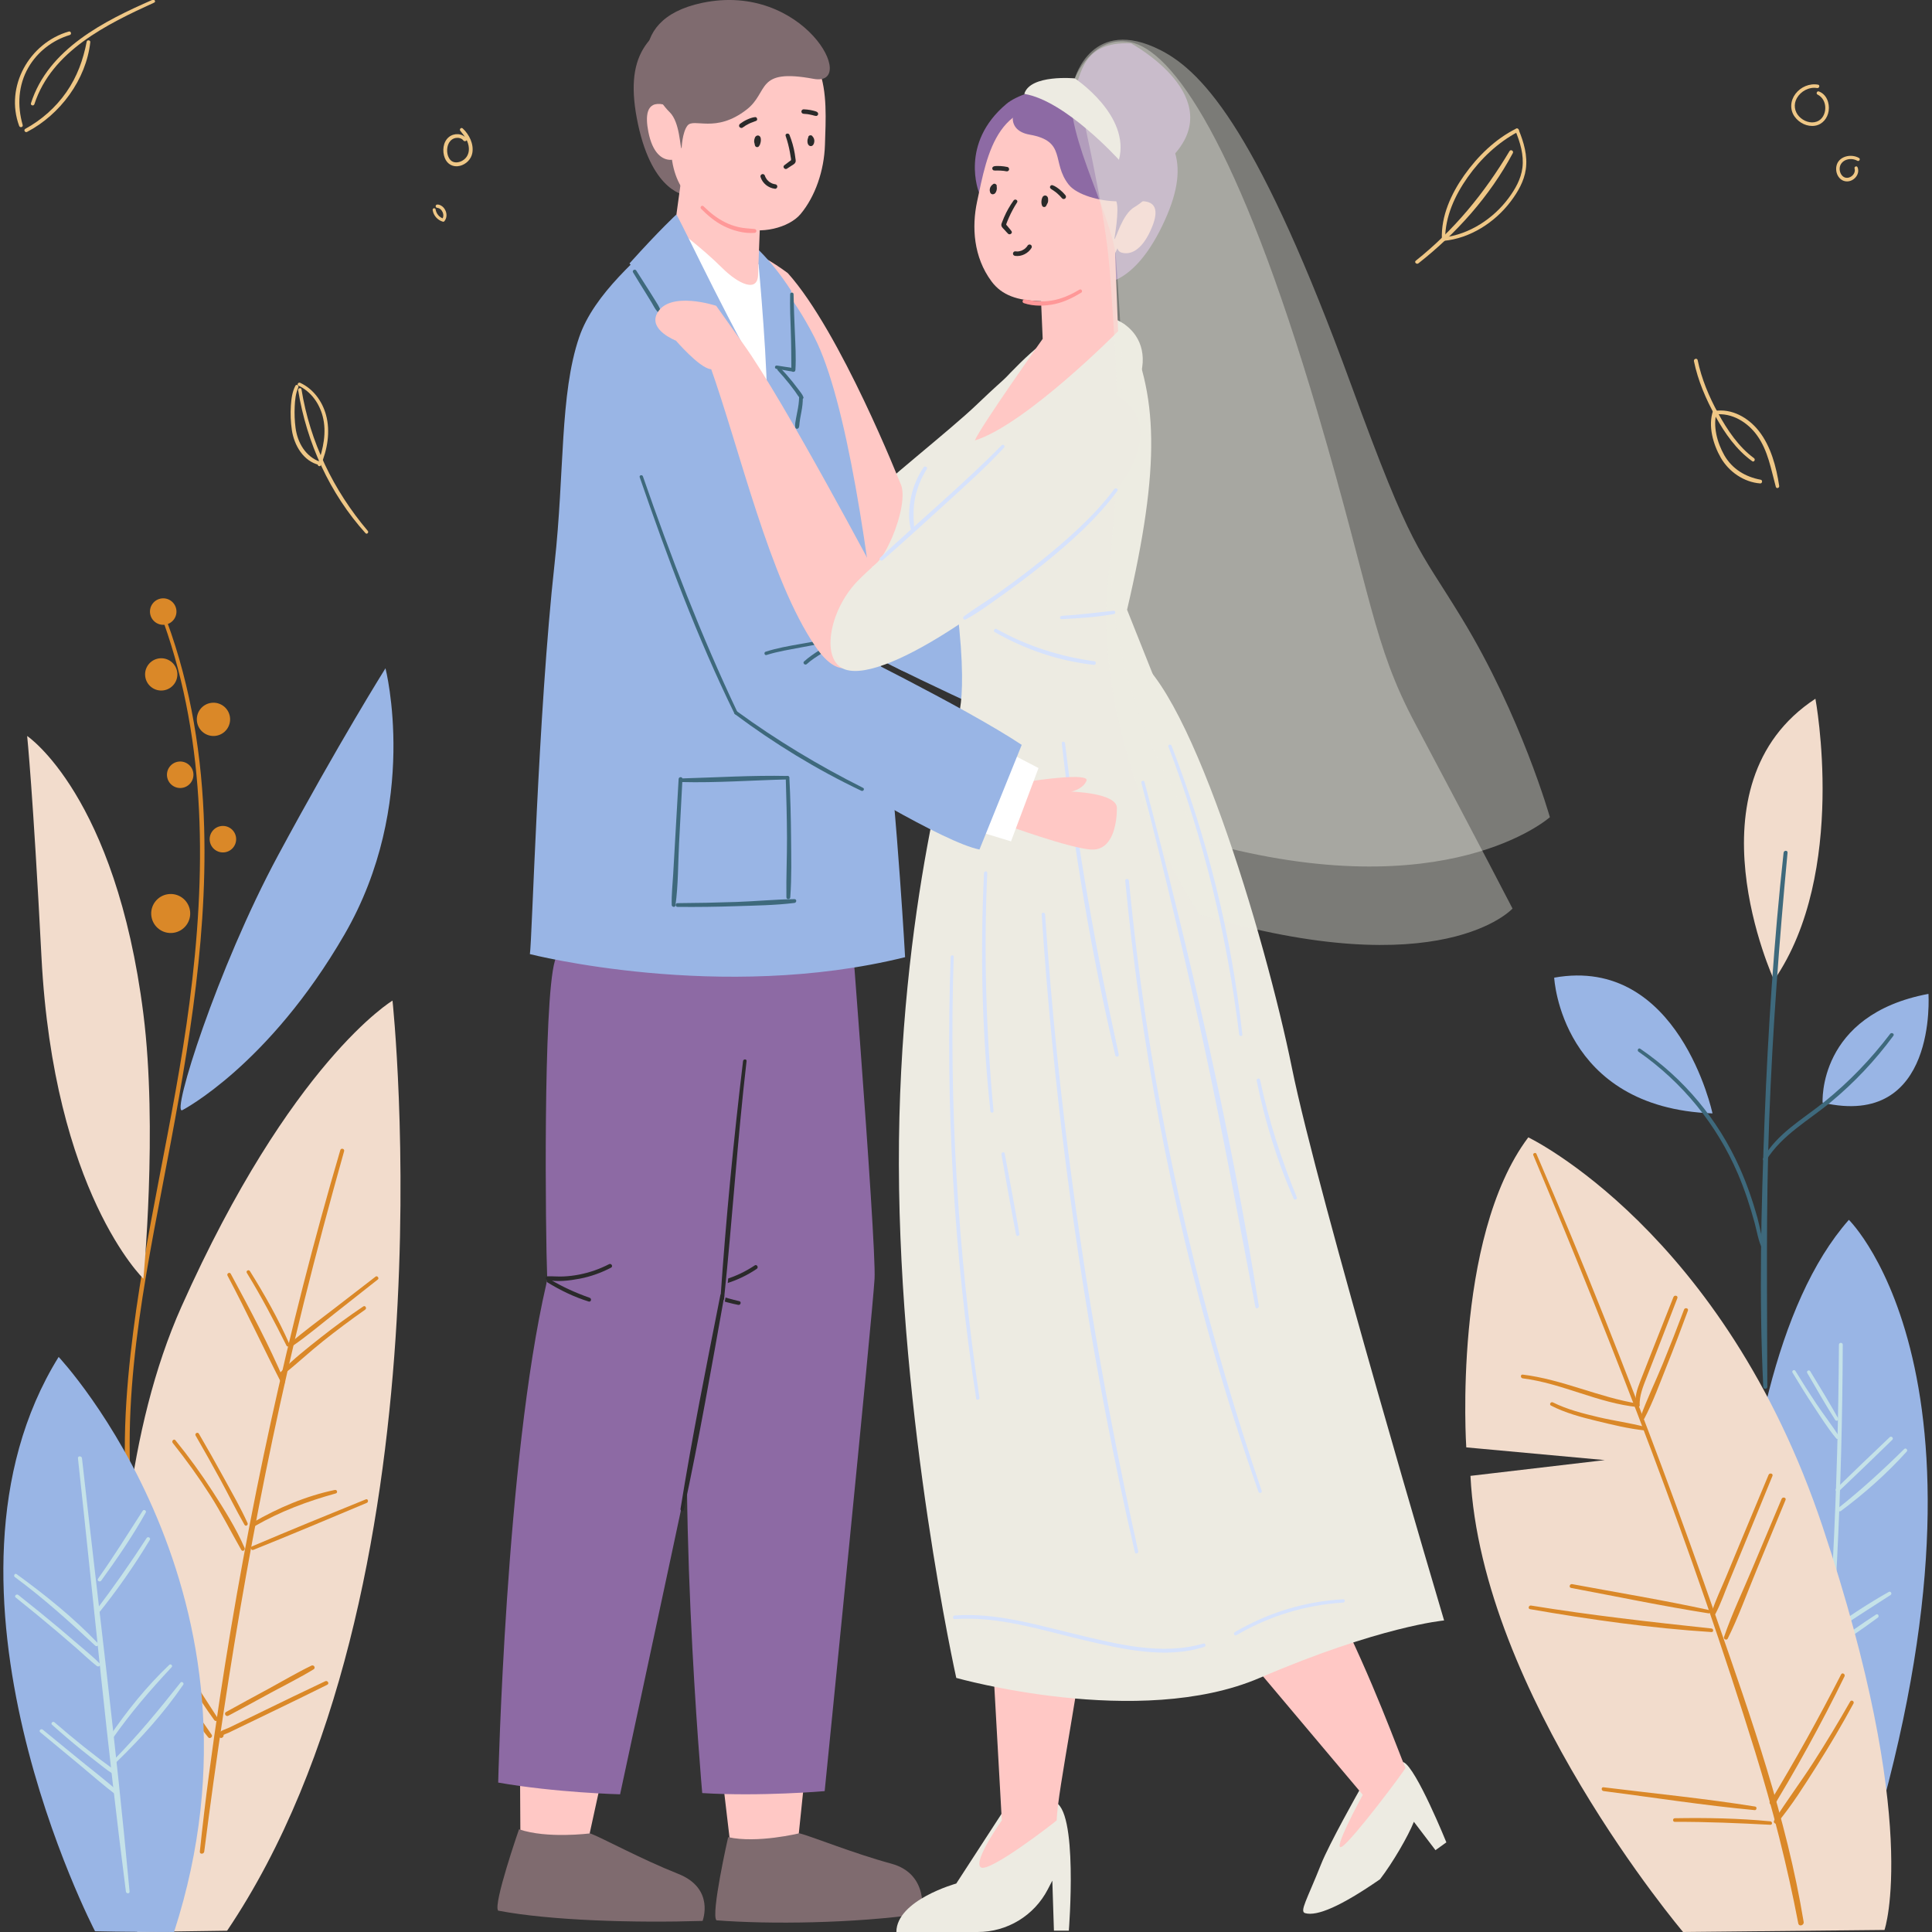 <?xml version="1.0" encoding="UTF-8"?>
<svg xmlns="http://www.w3.org/2000/svg" version="1.1" viewBox="0 0 211 211">
  <rect x="0" y="0" width="211" height="211" fill="#333333" stroke="none"/>
  <defs>
    <style>
      .cls-1 {
        fill: #f2dccc;
      }

      .cls-2, .cls-3 {
        fill: #edebe2;
      }

      .cls-4 {
        fill: #3e697c;
      }

      .cls-5 {
        fill: #ff9898;
      }

      .cls-6 {
        fill: #c5e2e8;
      }

      .cls-7 {
        fill: #99b5e5;
      }

      .cls-8 {
        fill: #ffc8c5;
      }

      .cls-3 {
        opacity: .39;
      }

      .cls-9 {
        fill: #8d6aa4;
      }

      .cls-10 {
        fill: #da8828;
      }

      .cls-11 {
        fill: #fff;
      }

      .cls-12 {
        fill: #efc786;
      }

      .cls-13 {
        fill: #d6e2fc;
      }

      .cls-14 {
        fill: #7f6b6f;
      }

      .cls-15 {
        fill: #2a2a2a;
      }
    </style>
  </defs>
  <!-- Generator: Adobe Illustrator 28.7.5, SVG Export Plug-In . SVG Version: 1.2.0 Build 176)  -->
  <g>
    <g id="_レイヤー_1" data-name="レイヤー_1">
      <g>
        <path class="cls-7" d="M89.805,35.37c4.25,7.02,10.002,21.978,12.302,28.755,1.536,4.526.168,9.863-2.833,9.343-4.996-.865-12.851-16.728-17.403-30.085-4.109-12.056,4.161-14.243,7.934-8.013Z"/>
        <path class="cls-2" d="M106.733,44.134c-3.036,2.915-10.25,8.514-12.857,11.234-3.101,3.236-4.021,8.728-1.271,9.615,4.576,1.477,18.406-8.219,27.726-17.611,8.413-8.477,2.907-12.789.044-12.807-3.3-.021-10.606,6.653-13.642,9.568Z"/>
        <path class="cls-8" d="M98.314,52.743s-6.51-16.482-12.268-22.908c0,0-8.662-6.603-5.218,1.278,3.312,9.289,8.593,23.363,13.641,30.727,1.516,1.482,5.094-6.822,3.845-9.097Z"/>
        <path class="cls-7" d="M102.56,61.62s15.471,5.652,22.066,9.099c0,0-2.301,8.076-3.388,11.854-3.874-.367-15.83-5.933-23.842-9.874-8.108-3.988,2.733-11.989,5.164-11.078Z"/>
        <g>
          <path class="cls-10" d="M17.858,67.937c4.751,13.322,4.639,27.68,2.841,41.545-1.669,12.871-5.016,25.466-6.437,38.374-.764,6.939-1.042,14.118.376,20.995.062.301.512.172.458-.126-2.355-13.017.188-26.363,2.645-39.173,2.479-12.922,4.922-25.925,4.557-39.145-.212-7.682-1.419-15.342-4.075-22.571-.083-.227-.449-.131-.366.101h0Z"/>
          <path class="cls-10" d="M20.753,99.47c.164,1.165-.648,2.242-1.813,2.406-1.165.164-2.243-.648-2.406-1.813-.164-1.165.648-2.242,1.813-2.406,1.165-.164,2.242.648,2.406,1.813Z"/>
          <path class="cls-10" d="M25.113,78.309c.14.994-.552,1.913-1.546,2.053-.994.14-1.913-.552-2.053-1.546s.552-1.913,1.546-2.053,1.913.552,2.053,1.546Z"/>
          <path class="cls-10" d="M25.777,91.448c.111.791-.44,1.523-1.231,1.634-.791.111-1.523-.44-1.634-1.231-.111-.791.44-1.523,1.231-1.634.791-.111,1.523.44,1.634,1.231Z"/>
          <path class="cls-10" d="M19.355,73.407c.136.964-.536,1.856-1.5,1.992-.964.136-1.856-.536-1.992-1.5-.136-.964.536-1.856,1.5-1.992.964-.136,1.856.536,1.992,1.5Z"/>
          <path class="cls-10" d="M19.258,66.591c.111.791-.44,1.523-1.231,1.634-.791.111-1.523-.44-1.634-1.231-.111-.791.44-1.523,1.231-1.634.791-.111,1.523.44,1.634,1.231Z"/>
          <path class="cls-10" d="M21.113,84.413c.111.791-.44,1.523-1.231,1.634-.791.111-1.523-.44-1.634-1.231-.111-.791.44-1.523,1.231-1.634.791-.111,1.523.44,1.634,1.231Z"/>
        </g>
        <g>
          <path class="cls-7" d="M189.59,203.405s-3.782-51.919,12.331-70.183c0,0,18.868,18.372.747,73.675l-13.078-3.492Z"/>
          <path class="cls-6" d="M200.835,146.861c-.044,7.854-.259,15.706-.659,23.549-.4,7.849-1.162,15.659-1.72,23.494-.02.279.396.267.428,0,.949-7.78,1.354-15.67,1.745-23.494.392-7.844.597-15.696.625-23.549.001-.27-.417-.27-.419,0h0Z"/>
          <path class="cls-6" d="M201.043,165.025c2.578-1.919,5.044-4.102,7.193-6.494.166-.185-.096-.453-.275-.275-2.295,2.269-4.652,4.42-7.179,6.431-.19.151.065.485.261.339h0Z"/>
          <path class="cls-6" d="M200.823,162.869c1.957-1.864,3.912-3.73,5.843-5.623.186-.182-.096-.463-.285-.285-1.966,1.855-3.908,3.735-5.847,5.618-.19.184.099.471.289.289h0Z"/>
          <path class="cls-6" d="M195.764,149.904c.744,1.249,1.515,2.482,2.318,3.694.781,1.178,1.552,2.411,2.458,3.498.142.17.424-.051.306-.236-.771-1.202-1.662-2.333-2.457-3.521-.796-1.19-1.566-2.397-2.309-3.62-.122-.201-.437-.018-.316.185h0Z"/>
          <path class="cls-6" d="M197.375,149.946c.998,1.722,1.991,3.453,3.055,5.134.126.199.432.022.317-.185-.967-1.739-2.012-3.439-3.047-5.139-.126-.207-.447-.02-.325.19h0Z"/>
          <path class="cls-6" d="M200.181,178.295c2.077-1.4,4.186-2.741,6.291-4.098.21-.136.023-.462-.197-.337-2.172,1.23-4.28,2.612-6.32,4.049-.232.164-.015.548.226.386h0Z"/>
          <path class="cls-6" d="M200.323,179.979c1.592-1.092,3.216-2.155,4.761-3.314.195-.146.02-.474-.196-.336-1.625,1.042-3.188,2.192-4.768,3.302-.21.148-.012.496.203.348h0Z"/>
        </g>
        <polygon class="cls-8" points="88.112 191.83 86.941 203.121 79.979 203.271 78.447 190.295 88.112 191.83"/>
        <path class="cls-14" d="M87.298,200.217s-4.612,1.134-7.774.423c0,0-1.919,8.475-1.274,9.085,5.776.445,14.993.348,22.41-.715,0,0,.883-4.331-3.317-5.473-4.2-1.142-8.723-2.99-10.045-3.32Z"/>
        <path class="cls-2" d="M148.446,195.557s-3.292,5.835-4.16,8.024c-1.534,3.871-2.386,5.181-1.747,5.361,1.287.363,3.886-.731,8.18-3.705,1.384-1.8,3.065-4.689,3.696-6.274l2.359,3.101,1.188-.856s-3.28-8.105-4.665-8.748c-1.693.208-3.153.592-4.851,3.097Z"/>
        <path class="cls-9" d="M123.528,4.737s10.893,5.888,4.389,12.48c-4.878,4.943-12.883-3.025-10.629-7.286.8-1.513.774-5.47,6.241-5.194Z"/>
        <path class="cls-2" d="M109.371,198.11l-4.933,7.596s-6.519,1.802-6.543,5.294h8.89c3.213,0,6.158-1.789,7.639-4.64l.504-.97.175,5.461h1.628s1.078-13.47-1.628-14.068c-2.706-.598-5.732,1.328-5.732,1.328Z"/>
        <path class="cls-8" d="M134.615,159.768l-3.749-22.911-14.23.015s4.087,25.037,5.342,26.56c1.255,1.523,12.636-3.664,12.636-3.664Z"/>
        <path class="cls-8" d="M116.869,139.439c8.782,11.824-1.287,52.771-1.465,59.371-.227.217-7.479,5.849-8.311,5.113-.812-.719,2.318-5.113,2.318-5.113l-3.383-60.509,10.841,1.138Z"/>
        <path class="cls-8" d="M130.536,156.776c11.663,4.451,21.451,32.858,22.958,36.297-.037.247-5.834,7.96-6.939,8.607-1.204.705,2.278-5.663,2.278-5.663l-27.209-32.305,8.911-6.936Z"/>
        <path class="cls-2" d="M104.402,78.864s-6.297,20.116-6.233,48.319,6.268,56.067,6.268,56.067c0,0,19.978,5.654,33.133,0,13.155-5.654,20.145-6.275,20.145-6.275,0,0-13.814-46.467-16.626-60.377-2.811-13.91-11.577-43.554-18.235-45.472s-18.453,7.737-18.453,7.737Z"/>
        <path class="cls-9" d="M92.252,92.056s3.485,43.632,3.261,47.606c-.224,3.974-5.448,55.953-5.448,55.953,0,0-7.006.608-13.372.212,0,0-3.128-35.084-.858-54.668.039-.332.033-.659-.017-.989-.648-4.263-5.393-30.224-3.89-34.631,1.617-4.74,9.268-15.902,9.707-16.347.438-.446,10.617,2.865,10.617,2.865Z"/>
        <path class="cls-15" d="M82.426,138.199c-.964.645-2.01,1.152-3.118,1.5-.534.168-1.079.299-1.631.392-.592.1-1.189.105-1.782.184-.255.034-.263.377,0,.403.588.058,1.208-.038,1.789-.131.591-.094,1.174-.232,1.745-.412,1.142-.36,2.226-.888,3.218-1.558.232-.157.014-.535-.221-.378h0Z"/>
        <path class="cls-15" d="M75.929,140.932c1.497.708,3.069,1.262,4.696,1.578.264.051.379-.345.112-.407-1.578-.367-3.123-.857-4.596-1.536-.244-.113-.459.248-.213.364h0Z"/>
        <polygon class="cls-8" points="66.203 191.983 63.779 203.073 56.844 202.445 56.77 189.379 66.203 191.983"/>
        <path class="cls-14" d="M64.457,200.228s-4.71.612-7.773-.447c0,0-2.853,8.208-2.28,8.886,5.69,1.087,14.835,1.352,22.325,1.123,0,0,1.386-3.537-2.66-5.141-4.046-1.604-8.335-3.945-9.612-4.42Z"/>
        <path class="cls-9" d="M81.454,93.295s-1.407,43.749-2.073,47.673c-.666,3.924-11.659,54.995-11.659,54.995,0,0-7.03-.178-13.312-1.282,0,0,.807-35.214,5.249-54.422.075-.325.107-.651.094-.985-.168-4.309-.46-29.858.846-34.328,1.994-6.828,10.14-15.289,10.625-15.683.485-.394,10.23,4.032,10.23,4.032Z"/>
        <path class="cls-15" d="M66.517,138.065c-1.031.533-2.129.915-3.269,1.137-.568.111-1.143.179-1.721.205-.58.026-1.155-.033-1.733-.02-.22.005-.283.347-.054.396,1.135.243,2.439.082,3.569-.133,1.196-.228,2.35-.642,3.428-1.207.25-.131.029-.507-.221-.378h0Z"/>
        <path class="cls-15" d="M59.797,140.057c1.408.87,2.913,1.592,4.493,2.087.261.082.365-.317.112-.407-1.528-.541-3.004-1.205-4.393-2.045-.233-.141-.444.222-.213.364h0Z"/>
        <path class="cls-7" d="M72.796,25.172c-2.861,2.822-7.9,6.841-9.543,11.655-2.132,6.245-1.585,14.749-2.684,24.705-1.818,16.473-2.452,41.224-2.699,42.668,0,0,20.842,5.33,40.979.336,0,0-2.921-54.093-9.905-67.709-4.835-9.426-10.669-12.206-16.147-11.655Z"/>
        <path class="cls-7" d="M87.409,42.84c-.779-.937-1.938-1.949-2.514-2.546l1.876.128c0-2.241-.212-6.08-.364-8.67-2.331-3.614-4.562-5.545-6.176-6.58,1.554,7.618.909,18.627,4.663,26.135,1.001-1.001,1.876-6.263,2.514-8.468Z"/>
        <path class="cls-1" d="M14.99,211s-7.142-41.494,4.829-68.299c11.971-26.805,23.048-33.421,23.048-33.421,0,0,6.903,64.511-18.064,101.581l-9.812.138Z"/>
        <path class="cls-2" d="M123.091,66.591c3.693-15.782,3.417-23.63-.268-31.161-5.45-.643-7.683-.213-14.972,7.996-2.993,3.371-14.564,12.875-4.022,18.122,2.407,15.093.572,17.316.572,17.316,15.729,2.505,22.542-2.61,22.542-2.61l-3.853-9.663Z"/>
        <g>
          <path class="cls-9" d="M119.98,30.928s3.564.697,6.922-6.206c3.373-6.933,1.418-10.018-2.919-13.383-4.337-3.365-11.942-1.775-14.06.001-5.184,4.348-3.002,9.685-3.002,9.685l13.059,9.903Z"/>
          <path class="cls-8" d="M121.638,23.768l.473,12.405s-10.054,10.177-15.646,11.933c.539-1.382,7.41-11.1,7.41-11.1l-.496-11.551,8.258-1.687Z"/>
          <g>
            <path class="cls-8" d="M122.545,25.765c-1.267,4.599-6.153,7.204-8.89,7.13-2.535-.069-4.233-.632-5.372-2.169-1.976-2.666-2.16-5.955-1.571-8.711,1.118-5.23,2.186-12.123,10.928-10.104,9.38,2.167,6.172,9.255,4.904,13.854Z"/>
            <path class="cls-8" d="M125.619,25.252c-.982,2.107-2.171,2.603-3.111,2.343-.941-.259-.325-1.661.11-3.237.434-1.576,1.143-2.417,2.119-2.389,2.008.057,1.573,1.801.882,3.283Z"/>
            <g>
              <g>
                <path class="cls-5" d="M117.891,31.634c-.835.499-1.722.911-2.676,1.124-.506.113-1.023.165-1.541.159-.591-.007-1.153-.128-1.735-.213-.264-.038-.376.317-.112.407,1.063.361,2.329.328,3.414.085,1.018-.228,1.958-.69,2.842-1.233.209-.128.019-.456-.192-.329h0Z"/>
                <path class="cls-15" d="M114.009,21.666c-0.0.053-.004.106-.011.158l.008-.062c-.015.109-.044.216-.087.318l.024-.058c-.033.077-.073.15-.12.22l.453.059c-.018-.059-.032-.119-.041-.18l.009.066c-.011-.088-.011-.176 0-.263l-.009.066c.012-.083.034-.164.066-.241l-.025.06c.008-.018.016-.034.026-.05l-.039.051c.007-.009.013-.015.022-.022l-.051.039.009-.005-.06.025c.006-.003.013-.004.02-.005l-.066.009.009 0-.066-.009c.006.001.011.002.016.005l-.06-.025.007.004-.051-.039c.005.003.009.007.012.012l-.039-.051c.006.008.01.015.014.024l-.025-.06c.008.019.013.037.016.057l-.009-.066c.011.086.018.174.007.26l.009-.066c-.005.035-.014.068-.027.101l.025-.06c-.012.027-.027.052-.045.075l.039-.051c-.014.017-.029.032-.046.046l.051-.039c-.036.028-.072.055-.107.083l.049-.037c-.021.015-.043.03-.066.041-.143.067-.127.286,0,.358.105.059.233.064.342.01.08-.04.147-.116.193-.19.091-.147.097-.327.081-.493-.011-.109-.029-.212-.107-.295-.04-.042-.09-.069-.146-.085-.101-.029-.203.009-.281.073-.074.062-.109.162-.138.25-.027.08-.04.163-.05.246-.02.166-.004.345.054.502.035.095.102.164.206.178.098.013.195-.033.247-.118.149-.246.225-.539.211-.827-.006-.119-.1-.233-.227-.227-.124.006-.227.1-.227.227h0Z"/>
                <path class="cls-15" d="M108.382,20.343c.008.029.014.058.019.087l-.008-.06c.007.063.005.126-.002.189l.009-.064c-.011.08-.031.161-.062.236l.025-.059c-.017.04-.036.08-.061.115l.039-.051c-.01.013-.021.024-.034.035l.051-.039c-.01.007-.02.013-.032.018l.06-.025c-.005.002-.011.003-.016.004l.066-.009c-.005.001-.011.001-.016-0l.066.009-.008-.002.06.025c-.005-.002-.01-.005-.015-.008l.051.039-.007-.007.039.051c-.007-.009-.011-.016-.016-.026l.025.06c-.014-.034-.023-.069-.028-.105l.009.066c-.005-.042-.005-.083 0-.124l-.009.066c.006-.045.018-.088.035-.129l-.025.06c.018-.041.04-.08.068-.116l-.039.051c.024-.03.051-.058.081-.082l-.051.039c.024-.018.049-.033.074-.049.114-.075.168-.215.101-.342-.056-.105-.194-.14-.3-.108-.047.014-.089.038-.127.067-.141.106-.247.251-.289.424-.019.075-.029.157-.02.235.012.115.038.239.125.323.133.128.342.098.461-.032.072-.079.117-.183.149-.284.062-.193.048-.407-.017-.597-.019-.055-.051-.103-.103-.134-.048-.028-.118-.04-.172-.023-.116.037-.189.154-.156.275h0Z"/>
                <path class="cls-15" d="M110.699,21.893c-.409.576-.759,1.18-1.039,1.83-.068.158-.132.318-.194.479-.06.158-.148.306-.092.479.053.165.226.306.34.431.126.139.246.283.381.414.185.18.535-.062.372-.287-.099-.136-.207-.261-.314-.389-.054-.064-.106-.129-.159-.194-.025-.031-.102-.093-.11-.134 0.0.033.006.017.017-.045.01-.039.022-.077.038-.114.027-.076.057-.15.087-.225.055-.139.113-.276.175-.412.251-.557.541-1.102.875-1.614.154-.237-.216-.444-.375-.219h0Z"/>
                <path class="cls-15" d="M116.349,21.309c-.181-.22-.383-.424-.607-.6-.241-.19-.501-.383-.794-.482-.104-.035-.219.032-.259.127-.046.108.001.207.09.274.11.083.229.152.342.229.057.039.113.079.167.12.007.006.047.037.01.008.011.009.023.018.034.027.028.023.056.045.084.069.21.177.405.37.58.582.083.101.268.093.354,0,.099-.108.089-.245,0-.354h0Z"/>
              </g>
              <path class="cls-15" d="M110.03,18.239c-.245-.052-.495-.087-.745-.103-.114-.007-.229-.011-.343-.008-.131.003-.281-.003-.404.043-.093.034-.174.116-.169.222.004.096.068.203.169.222.126.024.25.01.378.009.114-.001.229.001.343.007.114.006.228.016.342.029.05.006-.015-.003.039.005.026.004.052.008.078.012.061.01.122.021.182.033.125.025.27-.036.301-.171.028-.123-.037-.272-.171-.301h0Z"/>
              <path class="cls-15" d="M112.225,26.825c-.02.033-.041.064-.063.096-.01.015-.018.025-.002.004-.012.015-.024.03-.036.044-.047.055-.098.107-.152.155-.014.013-.029.025-.043.037-.003.003-.039.031-.02.016.023-.018-.025.018-.03.021-.016.011-.031.022-.047.032-.061.04-.124.075-.19.107-.014.007-.028.013-.042.019.041-.019-.006.002-.014.006-.032.012-.064.024-.097.034-.069.022-.14.039-.211.052-.02.004-.05.008-.013.003-.019.002-.038.004-.057.006-.034.003-.068.005-.103.006-.076.002-.152-.003-.228-.013-.13-.017-.255.127-.249.249.007.149.11.231.249.249.697.09,1.414-.279,1.778-.873.068-.111.028-.279-.089-.341-.121-.064-.268-.029-.341.089h0Z"/>
            </g>
          </g>
          <path class="cls-9" d="M121.698,26.113s.588-3.282.214-4.13c-1.716-.015-4.29-.663-5.201-1.826-1.915-2.442-.179-4.74-4.27-5.454-4.986-.87.714-9.338,10.883-4.422,8.138,3.934,3.59,10.568.569,12.337-1.365.799-2.015,3.539-2.194,3.495Z"/>
        </g>
        <path class="cls-2" d="M103.514,56.612"/>
        <path class="cls-8" d="M78.589,34.719s-.024-3.838,1.087-1.837c1.646,2.962.064,3.946.064,3.946l-1.151-2.109Z"/>
        <path class="cls-11" d="M74.336,25.02l8.513,3.859s1.123,12.16.891,16.378c-3.147.256-10.293-18.661-9.404-20.237Z"/>
        <g>
          <path class="cls-14" d="M74.96,21.329s-3.656-.178-5.276-7.744c-1.627-7.599,1.031-10.146,6.088-12.392,5.056-2.246,9.572,2.629,9.572,2.629l-10.384,17.507Z"/>
          <path class="cls-8" d="M74.98,15.351l-1.302,9.507s2.864,2.086,5.224,4.434c1.639,1.63,3.943,2.855,3.893.544l-.013.331.496-12.801-8.298-2.015Z"/>
          <g>
            <path class="cls-8" d="M73.263,15.945c.13,4.806,2.494,6.955,7.412,8.836,2.387.913,5.523.075,6.759-1.405,1.594-1.909,2.573-4.727,2.662-7.566.169-5.388.788-12.392-8.256-12.526-9.703-.144-8.707,7.854-8.577,12.661Z"/>
            <path class="cls-8" d="M70.812,14.413c.453,2.299,1.496,3.071,2.479,3.044.983-.027.718-1.547.674-3.194-.044-1.647-.536-2.641-1.497-2.85-1.979-.429-1.974,1.383-1.656,3Z"/>
            <g>
              <g>
                <path class="cls-5" d="M76.565,22.798c.732.743,1.538,1.421,2.477,1.889,1.003.5,2.235.842,3.364.745.272-.023.27-.396,0-.422-.581-.056-1.153-.072-1.725-.203-.516-.118-1.017-.295-1.491-.53-.884-.439-1.657-1.056-2.355-1.749-.174-.173-.442.095-.27.27h0Z"/>
                <path class="cls-15" d="M82.449,15.026c-.083.278-.082.583.004.861.03.095.107.164.206.178.102.014.19-.034.247-.118.083-.123.14-.27.166-.416.014-.082.025-.165.024-.249-.001-.08-.006-.168-.029-.245-.041-.133-.158-.25-.306-.242-.126.007-.237.083-.291.198-.083.175-.131.373-.096.566.017.097.07.185.133.258.084.097.233.128.353.095.07-.019.125-.075.145-.145.018-.065.002-.156-.053-.201-.02-.016-.038-.036-.054-.056l.037.049c-.027-.037-.055-.072-.084-.108l.039.051c-.015-.021-.028-.043-.038-.066l.025.06c-.011-.028-.019-.056-.023-.085l.009.066c-.004-.038-.003-.075.002-.112l-.009.066c.012-.081.038-.159.067-.235l-.025.06c.007-.017.015-.032.025-.047l-.039.051c.006-.008.013-.015.021-.022l-.051.039c.005-.004.01-.007.016-.01l-.06.025c.005-.002.011-.004.017-.005l-.066.009.009 0-.066-.009c.006.001.012.002.018.005l-.06-.025.008.005-.051-.039c.005.004.009.008.013.013l-.039-.051c.006.008.01.016.014.026l-.025-.06c.009.025.012.051.016.077l-.009-.066c.01.082.01.165-0.0.248l.009-.066c-.012.087-.034.171-.067.252l.025-.06c-.022.052-.048.103-.077.151l.453.059c-.033-.088-.056-.179-.069-.272l.009.064c-.014-.112-.015-.225 0-.337l-.008.061c.006-.042.014-.083.024-.125.028-.115-.036-.252-.159-.28-.122-.028-.243.037-.28.159h0Z"/>
                <path class="cls-15" d="M88.346,14.881c-.101.157-.166.344-.164.532.001.091.011.188.04.274.049.145.168.274.332.272.258-.004.367-.302.382-.517.011-.151-.033-.321-.118-.447-.028-.042-.061-.087-.099-.122-.034-.031-.068-.055-.11-.072-.071-.03-.159-.03-.227.012-.071.044-.109.112-.114.195-.003.049.012.107.04.148.029.044.069.078.101.119l-.039-.051c.024.033.044.068.061.105l-.025-.06c.018.044.03.089.037.136l-.009-.066c.005.044.005.087 0.0.131l.009-.066c-.006.043-.017.085-.034.126l.025-.06c-.013.029-.028.056-.047.082l.039-.051c-.007.008-.013.015-.022.022l.051-.039-.009.005.06-.025c-.006.003-.011.004-.018.005l.066-.009-.009-0.0.066.009c-.006-.001-.011-.002-.017-.004l.06.025c-.006-.002-.011-.005-.016-.009l.051.039c-.008-.006-.014-.013-.021-.02l.039.051c-.011-.014-.019-.029-.027-.045l.025.06c-.019-.046-.028-.097-.035-.146l.009.066c-.01-.081-.009-.167.002-.248l-.009.063c.008-.058.021-.118.044-.172l-.023.054c.011-.026.023-.05.037-.075.057-.102.028-.248-.08-.306-.111-.059-.238-.025-.306.08h0Z"/>
                <path class="cls-15" d="M85.804,14.848c.203.581.355,1.184.466,1.789.027.149.052.299.073.449.016.11.073.321.043.413-.006.019-.118.087-.148.11-.063.047-.125.095-.188.142-.135.102-.274.198-.404.307-.209.176.059.505.287.372.156-.092.302-.198.454-.297.142-.093.332-.186.437-.324.112-.148.079-.299.053-.468-.028-.182-.047-.365-.076-.547-.116-.71-.315-1.392-.578-2.06-.1-.255-.512-.153-.419.115h0Z"/>
                <path class="cls-15" d="M81.092,13.94c.225-.168.466-.311.717-.435.242-.119.505-.192.776-.307.199-.085.099-.427-.111-.409-.31.027-.61.149-.892.276-.264.119-.511.27-.743.443-.105.078-.168.22-.09.342.067.103.23.173.342.09h0Z"/>
              </g>
              <path class="cls-15" d="M87.767,12.43c.12.005.239.015.358.029.008.001.079.01.036.004.025.004.051.007.076.011.059.009.118.02.177.031.109.021.218.046.325.073.128.032.252.08.385.087.097.005.201-.075.222-.169.024-.105-.018-.201-.106-.26-.107-.072-.246-.103-.369-.137-.116-.032-.232-.058-.35-.079-.249-.044-.501-.072-.754-.08-.128-.004-.25.116-.245.245.006.138.107.238.245.245h0Z"/>
              <path class="cls-15" d="M83.058,19.324c.223.707.857,1.211,1.588,1.293.13.015.255-.125.249-.249-.007-.148-.11-.233-.249-.249-.066-.007.054.01-.011-.001-.019-.003-.038-.007-.057-.01-.035-.007-.069-.015-.104-.025-.034-.009-.068-.02-.102-.032-.018-.006-.036-.014-.055-.02-.045-.016.024.012-.003-.001-.067-.032-.134-.065-.197-.104-.028-.017-.055-.035-.081-.054-.016-.011-.031-.023-.047-.034.049.036-.004-.004-.01-.009-.055-.046-.107-.095-.155-.147-.024-.026-.048-.053-.07-.081-.006-.008-.012-.015-.018-.023.017.022.02.026.01.012-.009-.013-.019-.026-.028-.039-.04-.059-.077-.12-.109-.183-.009-.017-.017-.035-.025-.052-.028-.058.018.049-.005-.012-.014-.036-.027-.073-.039-.11-.039-.124-.175-.217-.307-.174-.125.04-.216.173-.174.307h0Z"/>
            </g>
          </g>
          <path class="cls-14" d="M74.441,16.203s.063-1.739.634-2.479c.697-.902,3.059.902,6.48-1.767,2.466-1.924.924-4.529,7.287-3.348,5.016.931-1.031-10.649-12.169-8.293-8.914,1.885-6.064,9.475-3.535,11.936,1.143,1.112,1.118,3.95,1.303,3.95Z"/>
        </g>
        <path class="cls-1" d="M183.814,211s-22.037-26.002-23.22-49.816l14.669-1.722-15.126-1.389s-1.535-22.815,6.773-33.859c0,0,21.342,10.2,32.144,42.523,10.802,32.323,6.759,44.041,6.759,44.041l-21.998.222Z"/>
        <path class="cls-7" d="M199.054,120.426s-.594-9.603,11.558-11.881c0,0,1.032,14.793-11.558,11.881Z"/>
        <path class="cls-7" d="M187.027,121.598s-3.67-17.269-17.289-14.824c0,0,.722,14.217,17.289,14.824Z"/>
        <path class="cls-1" d="M193.749,107.044s-9.83-21.322,4.518-30.732c0,0,3.569,19.019-4.518,30.732Z"/>
        <path class="cls-3" d="M126.716,5.461c4.879,2.465,10.914,9.412,20.842,36.556,6.746,18.445,7.19,17.449,12.116,25.547,6.477,10.648,9.593,21.685,9.593,21.685,0,0-11.242,10.041-37.754,2.703,0,0-12.141-16.478-9.877-35.243,1.447-11.99.83-20.519.246-28.482-.364-4.97-6.543-15.062-4.496-19.666,0,0,1.876-6.865,9.33-3.099Z"/>
        <path class="cls-3" d="M123.442,4.603c4.544.869,11.716,10.742,20.487,40.543,5.903,20.055,5.992,25.146,10.609,33.841,7.31,13.766,10.65,20.24,10.65,20.24,0,0-7.686,8.5-34.198.644,0,0-12.141-17.642-9.877-37.733,1.447-12.837.83-21.968.246-30.494-.364-5.321-.794-8.682-3.973-23.083,0,0,1.876-4.758,6.056-3.958Z"/>
        <path class="cls-15" d="M81.151,115.885c-1.038,8.62-1.871,17.295-2.468,25.958-.018.256.368.248.394,0,.908-8.644,1.454-17.321,2.458-25.958.029-.246-.355-.243-.384,0h0Z"/>
        <path class="cls-15" d="M78.668,141.465c-1.529,7.751-3.094,15.531-4.347,23.331-.037.233.31.339.362.1,1.662-7.722,3.025-15.538,4.411-23.314.049-.276-.37-.397-.425-.117h0Z"/>
        <path class="cls-4" d="M86.294,32.131c-.031,1.379.024,2.756.075,4.134.051,1.379.048,2.754.058,4.133.002.288.427.283.444,0,.081-1.371-.007-2.762-.062-4.133-.056-1.378-.119-2.755-.141-4.134-.004-.24-.368-.24-.373,0h0Z"/>
        <path class="cls-4" d="M84.77,40.281c.31.052.621.104.931.156.314.053.63.121.947.148.211.018.252-.318.05-.367-.299-.072-.61-.104-.914-.151-.305-.047-.611-.095-.916-.142-.098-.015-.198.025-.227.129-.024.088.03.21.129.227h0Z"/>
        <path class="cls-4" d="M84.937,40.442c.448.489.881.994,1.294,1.513.204.257.403.518.596.784.191.262.361.583.599.804.126.117.387.004.315-.183-.118-.304-.354-.574-.547-.834-.205-.277-.416-.55-.632-.819-.428-.532-.878-1.044-1.352-1.536-.173-.179-.438.09-.272.272h0Z"/>
        <path class="cls-4" d="M87.273,43.403c-.011.521-.086,1.027-.192,1.537-.051.248-.102.496-.143.746-.051.313-.144.688-.079,1.001.044.211.324.169.387,0,.06-.159.058-.35.077-.518.016-.145.036-.289.059-.433.04-.253.091-.504.14-.755.102-.524.163-1.044.155-1.578-.004-.261-.399-.261-.405,0h0Z"/>
        <g>
          <path class="cls-4" d="M74.115,85.077c-.132,2.294-.264,4.588-.394,6.882-.067,1.172-.133,2.344-.2,3.516-.063,1.114-.195,2.25-.161,3.366.007.221.373.296.407.055.313-2.234.277-4.565.397-6.818.124-2.333.246-4.667.369-7.001.014-.269-.402-.267-.417,0h0Z"/>
          <path class="cls-4" d="M74.409,85.41c3.861.099,7.743-.195,11.603-.287.242-.006.243-.371,0-.377-3.86-.082-7.744.162-11.603.271-.252.007-.253.386,0,.392h0Z"/>
          <path class="cls-4" d="M85.815,84.936c.067,2.175.125,4.35.135,6.525.01,2.175-.098,4.354-.064,6.527.004.275.404.269.423,0,.159-2.162.104-4.36.086-6.527-.018-2.176-.071-4.352-.186-6.525-.013-.252-.403-.256-.395,0h0Z"/>
          <path class="cls-4" d="M73.988,99.044c2.13.021,4.261-.005,6.39-.077,2.118-.071,4.277-.093,6.382-.353.259-.032.277-.423,0-.419-2.126.034-4.256.24-6.382.313-2.129.074-4.26.112-6.39.128-.262.002-.263.405,0,.408h0Z"/>
        </g>
        <path class="cls-7" d="M68.748,28.77l8.207,10.071,4.7,2.37-2.589,1.48,6.588,11.119-1.228-10.427c-4.435-7.167-9.336-17.797-10.552-19.96,0,0-1.824,1.673-5.126,5.347Z"/>
        <path class="cls-4" d="M69.138,29.75c.455.762.926,1.514,1.396,2.268.209.335.414.672.619,1.009.207.341.386.735.661,1.024.126.133.352-.004.304-.177-.104-.375-.355-.717-.554-1.048-.209-.348-.427-.691-.644-1.033-.476-.75-.959-1.495-1.433-2.245-.138-.219-.482-.021-.348.203h0Z"/>
        <g>
          <path class="cls-13" d="M104.266,176.826c4.801-.347,9.607,1.246,14.228,2.326,4.151.97,8.839,2.055,13.028.707.229-.074.134-.432-.1-.363-4.54,1.334-9.447.059-13.91-1.009-4.3-1.029-8.776-2.393-13.246-2.05-.248.019-.25.407,0,.389h0Z"/>
          <path class="cls-13" d="M135.045,178.581c3.546-2.089,7.542-3.302,11.65-3.557.23-.014.233-.374,0-.361-4.178.228-8.236,1.467-11.84,3.592-.209.123-.019.449.19.325h0Z"/>
          <path class="cls-13" d="M103.827,104.492c-.577,16.124.328,32.299,2.784,48.246.036.234.39.134.356-.098-2.371-15.937-3.34-32.043-2.81-48.148.007-.212-.322-.212-.33,0h0Z"/>
          <path class="cls-13" d="M109.37,126.075c.52,2.927,1.034,5.857,1.601,8.775.046.236.398.134.359-.099-.501-2.93-1.055-5.853-1.604-8.774-.044-.234-.397-.134-.356.098h0Z"/>
          <path class="cls-13" d="M107.468,95.338c-.421,8.674-.229,17.381.697,26.017.023.216.363.22.342,0-.813-8.653-1.082-17.333-.684-26.017.01-.228-.344-.228-.355,0h0Z"/>
          <path class="cls-13" d="M122.891,96.19c1.676,17.678,4.975,35.196,9.907,52.256,1.408,4.87,2.957,9.696,4.641,14.476.078.22.429.127.353-.097-5.693-16.723-9.988-33.895-12.618-51.369-.763-5.071-1.388-10.162-1.881-15.267-.025-.255-.426-.258-.402,0h0Z"/>
          <path class="cls-13" d="M124.654,85.493c2.457,9.454,4.722,18.956,6.797,28.501,2.076,9.549,3.814,19.152,5.653,28.748.048.249.415.14.377-.104-3.058-19.259-7.536-38.388-12.486-57.239-.058-.22-.398-.127-.341.094h0Z"/>
          <path class="cls-13" d="M127.607,81.535c3.868,10.141,6.404,20.682,7.729,31.449.027.217.369.222.345,0-1.171-10.794-3.829-21.417-7.731-31.544-.082-.212-.426-.12-.344.095h0Z"/>
          <path class="cls-13" d="M137.244,118.031c.901,4.416,2.231,8.763,4.047,12.891.084.191.422.052.341-.144-1.707-4.169-3.08-8.44-4.016-12.849-.052-.243-.422-.14-.372.103h0Z"/>
          <path class="cls-13" d="M113.763,99.861c1.209,18.238,3.522,36.398,6.954,54.352.979,5.123,2.053,10.229,3.225,15.311.055.239.421.138.368-.101-3.982-17.891-6.981-35.978-8.861-54.212-.527-5.108-.959-10.227-1.312-15.35-.016-.238-.389-.24-.373,0h0Z"/>
          <path class="cls-13" d="M115.959,81.177c1.311,11.449,3.197,22.864,5.848,34.082.058.244.429.141.375-.103-2.478-11.239-4.502-22.547-5.864-33.979-.027-.226-.386-.23-.359,0h0Z"/>
        </g>
        <path class="cls-8" d="M112.898,85.27s6.145-.93,5.761,0-1.662,1.186-1.662,1.186c0,0,4.985.128,4.985,1.789s-.447,4.723-2.876,4.534-9.075-2.617-9.075-2.617l2.866-4.892Z"/>
        <polygon class="cls-11" points="109.841 82.019 113.42 83.882 110.416 91.888 103.742 89.857 109.841 82.019"/>
        <path class="cls-7" d="M80.103,39.079c1.663,2.695,3.478,7.394,4.574,11.749,1.096,4.355,4.906,11.185,6.481,18.167,1.052,4.662-4.313,10.622-7.243,9.79-4.877-1.386-11.02-17.987-14.141-31.749-2.818-12.421,4.096-12.167,6.996-11.324.551.16,3.028,2.871,3.334,3.367Z"/>
        <path class="cls-7" d="M90.6,69.979s14.791,7.248,20.986,11.37c0,0-3.137,7.789-4.616,11.432-3.814-.773-15.118-7.566-22.671-12.328-7.644-4.819,3.98-11.635,6.3-10.474Z"/>
        <path class="cls-4" d="M69.864,52.118c3.03,8.779,6.258,17.458,10.345,25.807.102.209.411.026.312-.182-3.972-8.367-7.27-16.977-10.307-25.721-.076-.219-.426-.125-.35.096h0Z"/>
        <path class="cls-4" d="M80.268,78c4.32,3.223,8.934,6.05,13.803,8.364.213.101.401-.212.187-.32-4.818-2.42-9.441-5.196-13.796-8.376-.201-.147-.39.186-.194.332h0Z"/>
        <path class="cls-4" d="M83.718,71.534c1.23-.393,2.533-.59,3.799-.834,1.261-.243,2.575-.436,3.795-.847.212-.071.124-.403-.093-.338-2.482.753-5.129.868-7.6,1.66-.227.073-.13.432.099.359h0Z"/>
        <path class="cls-4" d="M88.111,72.526c1.006-.906,2.275-1.443,3.306-2.313.155-.131-.049-.399-.219-.283-1.122.765-2.366,1.391-3.379,2.305-.198.178.095.469.292.292h0Z"/>
        <path class="cls-10" d="M167.453,126.152c8.964,21.343,17.383,43.044,24.231,65.168,1.91,6.17,3.496,12.398,4.712,18.741.074.388.65.22.588-.162-1.864-11.325-5.738-22.301-9.502-33.106-3.837-11.013-7.914-21.943-12.222-32.781-2.4-6.038-4.898-12.036-7.466-18.004-.082-.191-.422-.051-.34.143h0Z"/>
        <path class="cls-10" d="M201.074,182.867c-1.22,2.374-2.471,4.735-3.77,7.067-.65,1.167-1.311,2.327-1.982,3.481-.313.539-.63,1.075-.947,1.612-.181.306-.363.613-.545.919-.085.143-.295.661-.444.726l.32.084.012.147-.304.08.026.017c.213.136.436-.168.265-.344l-.022-.023c-.089-.092-.224-.077-.315,0l-.041.035c-.063.053-.075.147-.059.223l.01.045c.022.103.127.168.226.172.377.015.51-.367.678-.646.367-.61.73-1.223,1.088-1.839.739-1.27,1.462-2.548,2.171-3.835,1.396-2.537,2.734-5.102,4.003-7.704.12-.246-.243-.463-.37-.216h0Z"/>
        <path class="cls-10" d="M202.063,185.832c-1.275,2.236-2.604,4.445-3.995,6.61-1.391,2.164-2.944,4.228-4.314,6.402-.126.2.177.445.334.258,1.625-1.95,3.001-4.157,4.36-6.296,1.404-2.209,2.73-4.461,3.978-6.762.129-.238-.229-.448-.363-.212h0Z"/>
        <path class="cls-10" d="M193.151,161.074c-1.047,2.497-2.091,4.995-3.129,7.497-.509,1.228-1.019,2.455-1.528,3.682-.523,1.261-1.148,2.524-1.551,3.828-.074.24.29.398.408.172.601-1.142,1.026-2.4,1.518-3.593.525-1.274,1.05-2.548,1.575-3.822,1.05-2.547,2.092-5.097,3.133-7.648.107-.263-.317-.374-.425-.117h0Z"/>
        <path class="cls-10" d="M194.576,163.699c-1.059,2.512-2.121,5.022-3.173,7.537-1.045,2.498-2.245,4.989-3.12,7.551-.081.237.294.398.407.172,1.193-2.401,2.108-4.978,3.138-7.453,1.066-2.56,2.12-5.125,3.177-7.689.11-.265-.32-.378-.429-.118h0Z"/>
        <path class="cls-10" d="M182.763,141.655c-.814,2.064-1.635,4.124-2.447,6.189-.397,1.01-.798,2.019-1.189,3.032-.336.868-.63,1.724-.46,2.661.042.229.407.173.402-.054-.025-1.073.364-2.025.748-3.006.368-.942.735-1.884,1.102-2.827.762-1.957,1.514-3.918,2.273-5.875.104-.268-.326-.382-.429-.118h0Z"/>
        <path class="cls-10" d="M183.921,143.021c-.742,1.977-1.513,3.942-2.312,5.896-.796,1.945-1.736,3.86-2.444,5.837-.087.243.297.404.417.176.964-1.837,1.688-3.854,2.459-5.778.799-1.993,1.564-3.999,2.302-6.015.097-.265-.324-.377-.422-.116h0Z"/>
        <path class="cls-10" d="M166.299,150.535c4.301.54,8.249,2.709,12.566,3.137.211.021.262-.339.05-.373-4.294-.687-8.294-2.652-12.617-3.175-.262-.032-.259.378,0,.411h0Z"/>
        <path class="cls-10" d="M169.393,153.511c1.567.807,3.306,1.268,5.011,1.681,1.707.414,3.478.848,5.228,1.03.221.023.26-.328.052-.382-1.67-.435-3.403-.667-5.085-1.063-1.693-.399-3.436-.838-5.001-1.616-.233-.116-.439.231-.205.351h0Z"/>
        <path class="cls-10" d="M171.584,173.424c4.995.941,9.985,1.984,15.007,2.774.227.036.331-.302.097-.353-4.966-1.079-9.994-1.908-14.99-2.836-.27-.05-.386.363-.114.414h0Z"/>
        <path class="cls-10" d="M167.101,175.742c6.545,1.138,13.18,2.078,19.812,2.501.254.016.245-.364,0-.391-6.591-.706-13.158-1.439-19.704-2.505-.257-.042-.369.349-.109.395h0Z"/>
        <path class="cls-10" d="M175.12,195.607c5.496.711,11,1.57,16.519,2.083.22.02.274-.354.053-.39-5.491-.881-11.053-1.423-16.571-2.106-.263-.033-.259.379,0,.412h0Z"/>
        <path class="cls-10" d="M182.913,198.972c3.483-.017,6.956.139,10.433.319.246.013.238-.355,0-.378-3.463-.335-6.956-.399-10.433-.339-.256.004-.257.4,0,.398h0Z"/>
        <path class="cls-10" d="M37.166,125.607c-5.765,19.583-10.084,39.619-13.149,59.798-.848,5.586-1.612,11.193-2.193,16.814-.032.31.443.301.481,0,2.573-20.181,5.975-40.188,10.876-59.945,1.375-5.542,2.86-11.054,4.401-16.552.075-.268-.338-.381-.416-.115h0Z"/>
        <path class="cls-10" d="M41.024,139.421c-1.552,1.194-3.104,2.388-4.651,3.589-1.574,1.222-3.218,2.396-4.713,3.714-.168.149.054.443.242.314,1.608-1.105,3.115-2.386,4.651-3.589,1.575-1.233,3.144-2.474,4.713-3.714.176-.139-.062-.453-.242-.314h0Z"/>
        <path class="cls-10" d="M39.677,142.68c-1.58,1.064-3.119,2.184-4.613,3.366-1.509,1.194-3.07,2.408-4.404,3.799-.181.189.085.437.281.281,1.473-1.176,2.852-2.468,4.327-3.643,1.502-1.197,3.043-2.348,4.615-3.452.211-.149.014-.498-.205-.351h0Z"/>
        <path class="cls-10" d="M24.849,139.318c2.06,3.883,3.904,7.868,5.906,11.779.114.223.42.027.328-.192-1.706-4.033-3.807-7.94-5.883-11.792-.124-.23-.473-.026-.351.205h0Z"/>
        <path class="cls-10" d="M26.957,139.015c1.585,2.577,2.981,5.242,4.332,7.947.106.213.407.026.314-.184-1.222-2.755-2.713-5.406-4.31-7.959-.132-.212-.468-.018-.336.196h0Z"/>
        <path class="cls-10" d="M18.864,157.59c1.46,1.832,2.83,3.733,4.091,5.708,1.237,1.938,2.254,3.978,3.394,5.968.139.242.469.03.364-.213-.926-2.146-2.224-4.198-3.489-6.157-1.252-1.94-2.609-3.809-4.066-5.6-.169-.208-.458.087-.294.294h0Z"/>
        <path class="cls-10" d="M21.365,156.785c.925,1.606,1.833,3.221,2.72,4.847.886,1.624,1.697,3.298,2.621,4.9.126.218.43.027.331-.193-.764-1.682-1.695-3.304-2.582-4.923-.89-1.625-1.801-3.238-2.735-4.838-.133-.228-.487-.022-.355.207h0Z"/>
        <path class="cls-10" d="M27.825,166.675c2.789-1.612,5.752-2.717,8.849-3.573.246-.068.142-.431-.105-.38-3.148.654-6.197,1.957-8.971,3.564-.25.145-.024.534.227.389h0Z"/>
        <path class="cls-10" d="M27.657,169.272c4.152-1.668,8.278-3.402,12.402-5.139.232-.098.133-.481-.106-.384-4.161,1.691-8.322,3.387-12.454,5.147-.212.09-.058.463.158.376h0Z"/>
        <path class="cls-10" d="M15.519,179.126c1.143,1.839,2.32,3.656,3.538,5.446,1.186,1.742,2.357,3.539,3.689,5.173.17.208.523-.065.373-.288-1.185-1.768-2.501-3.454-3.704-5.212-1.204-1.759-2.377-3.54-3.515-5.343-.151-.24-.533-.02-.382.223h0Z"/>
        <path class="cls-10" d="M18.245,179.661c1.598,2.794,3.271,5.59,5.158,8.2.161.222.529.02.375-.219-1.755-2.716-3.537-5.4-5.176-8.19-.135-.23-.49-.023-.358.209h0Z"/>
        <path class="cls-10" d="M24.935,187.382c1.563-.825,3.11-1.679,4.663-2.522,1.548-.841,3.145-1.628,4.65-2.545.261-.159.033-.534-.237-.405-1.588.765-3.117,1.676-4.666,2.518-1.552.844-3.111,1.677-4.653,2.54-.27.151-.03.558.242.414h0Z"/>
        <path class="cls-10" d="M24.03,189.379l-.042.038.223-.059.042.021v.234c.103-.175.517-.283.694-.368.208-.1.416-.2.624-.3.485-.234.971-.469,1.456-.703.971-.469,1.941-.937,2.912-1.406,1.94-.939,3.879-1.878,5.807-2.841.257-.128.032-.503-.224-.383-2.369,1.114-4.723,2.26-7.077,3.405-1.142.555-2.285,1.109-3.426,1.666-.304.149-1.037.327-1.166.696-.071.204.039.362.237.421.079.023.165-.002.223-.059l.04-.04c.211-.207-.106-.519-.323-.323h0Z"/>
        <g>
          <path class="cls-7" d="M10.379,210.918s-19.582-37.565-3.974-62.723c0,0,24.505,26.035,12.605,62.804-5.65,0-8.631-.082-8.631-.082Z"/>
          <path class="cls-6" d="M8.514,159.263c1.721,15.769,3.203,31.589,5.237,47.32.032.249.424.26.4,0-1.441-15.796-3.441-31.557-5.196-47.32-.031-.279-.471-.282-.441,0h0Z"/>
          <path class="cls-6" d="M4.389,189.179c1.399,1.159,2.797,2.32,4.197,3.477,1.369,1.132,2.706,2.326,4.125,3.395.196.148.444-.177.262-.34-1.328-1.192-2.766-2.28-4.147-3.411-1.385-1.135-2.772-2.266-4.158-3.4-.194-.159-.474.116-.278.278h0Z"/>
          <path class="cls-6" d="M5.683,188.365c1.06.95,2.141,1.875,3.247,2.77.528.427,1.06.848,1.598,1.262.566.436,1.13.915,1.741,1.286.197.12.431-.168.251-.325-.509-.443-1.085-.821-1.621-1.23-.576-.439-1.147-.884-1.713-1.336-1.097-.876-2.177-1.774-3.236-2.695-.182-.159-.45.104-.267.267h0Z"/>
          <path class="cls-6" d="M1.715,174.469c1.511,1.205,3.004,2.432,4.479,3.681.716.606,1.427,1.217,2.134,1.834.747.651,1.467,1.355,2.247,1.966.205.161.487-.097.294-.294-.672-.686-1.44-1.298-2.166-1.926-.731-.633-1.467-1.26-2.207-1.881-1.481-1.243-2.983-2.461-4.501-3.659-.197-.156-.479.121-.28.28h0Z"/>
          <path class="cls-6" d="M1.625,172.239c3.112,2.297,5.956,4.859,8.781,7.492.185.172.452-.094.277-.277-2.675-2.795-5.743-5.269-8.87-7.537-.195-.142-.379.181-.188.322h0Z"/>
          <path class="cls-6" d="M11.056,172.623c1.724-2.389,3.426-4.847,4.859-7.424.121-.218-.199-.403-.333-.195-1.604,2.49-3.16,4.998-4.877,7.414-.152.214.199.415.351.205h0Z"/>
          <path class="cls-6" d="M10.678,176.294c2.074-2.561,3.984-5.293,5.684-8.116.134-.223-.207-.419-.347-.203-1.787,2.766-3.671,5.445-5.662,8.068-.141.186.177.434.325.251h0Z"/>
          <path class="cls-6" d="M12.295,189.875c1.94-2.774,4.133-5.326,6.447-7.792.16-.171-.087-.419-.257-.257-2.468,2.345-4.628,5.033-6.54,7.845-.148.217.202.417.351.205h0Z"/>
          <path class="cls-6" d="M12.695,192.465c2.672-2.591,5.216-5.399,7.321-8.477.121-.176-.164-.401-.299-.231-2.314,2.922-4.664,5.787-7.283,8.446-.168.17.091.428.262.262h0Z"/>
        </g>
        <path class="cls-1" d="M15.659,139.646s-9.804-9.43-11.131-35.154c-.926-17.955-1.562-24.113-1.562-24.113,0,0,9.679,6.47,12.694,30.362,1.58,12.526,0,28.905,0,28.905Z"/>
        <path class="cls-7" d="M19.908,121.248c-1.231.561,3.798-15.458,10.455-27.819,6.657-12.362,11.736-20.444,11.736-20.444,0,0,3.808,14.779-4.49,29.096-8.298,14.317-17.701,19.167-17.701,19.167Z"/>
        <path class="cls-4" d="M194.792,93.124c-1.056,9.678-1.703,19.406-2.075,29.132-.372,9.702-.624,19.5-.143,29.203.014.282.441.285.441,0-.013-9.744-.161-19.461.206-29.203.366-9.732,1.09-19.438,2.004-29.132.026-.278-.402-.272-.431,0h0Z"/>
        <path class="cls-4" d="M206.429,112.915c-2.09,2.748-4.491,5.252-7.181,7.417-2.353,1.895-5.171,3.457-6.691,6.171-.125.223.208.417.343.2,1.697-2.741,4.63-4.336,7.054-6.347,2.562-2.125,4.853-4.557,6.828-7.236.157-.213-.197-.413-.353-.207h0Z"/>
        <path class="cls-4" d="M178.947,114.857c4.803,3.354,8.536,7.934,10.845,13.316.748,1.744,1.338,3.547,1.835,5.377.254.934.407,1.994.847,2.865.113.224.426.027.331-.193-.438-1.013-.585-2.196-.88-3.255-.519-1.86-1.152-3.688-1.941-5.451-2.357-5.268-6.08-9.727-10.848-12.98-.199-.136-.382.185-.188.321h0Z"/>
        <g>
          <path class="cls-12" d="M50.946,15.14c-.45-.605-1.354-.634-1.922-.172-.654.531-.738,1.546-.447,2.288.273.695.925,1.039,1.651.858.664-.166,1.227-.712,1.354-1.39.184-.983-.329-2.031-1.041-2.692-.178-.165-.416.082-.263.263.457.54.89,1.153.929,1.886.031.585-.215,1.094-.734,1.38-.399.22-.948.276-1.283-.088-.429-.468-.462-1.34-.153-1.876.163-.283.425-.479.749-.532.292-.048.632.029.819.274.151.198.492.006.34-.199h0Z"/>
          <path class="cls-12" d="M47.256,22.955c.084.588.539,1.091,1.106,1.254.054.015.128.001.165-.044.266-.321.299-.753.14-1.133-.075-.178-.186-.344-.336-.467-.154-.126-.37-.243-.576-.227-.088.007-.165.063-.176.155-.01.085.04.176.128.196.012.003.119.022.068.013.017.003.034.006.051.01.039.009.077.021.114.036-.03-.012.01.005.018.009.018.009.035.018.052.029.017.01.034.021.05.032.002.001.044.035.017.012.13.106.193.193.263.345.017.037-.004-.013.009.022.008.022.016.044.023.066.01.033.019.067.027.101.005.023.009.045.012.068-.004-.031.001.015.001.022.003.04.004.08.002.12-.001.017-.002.034-.004.051.004-.034-.002.014-.004.021-.007.039-.017.077-.03.115-.004.011-.007.021-.012.032.005-.012.006-.013.001-.002-.008.018-.017.036-.027.053-.008.015-.017.03-.027.044-.018.029-.012.019-.026.036l.165-.044c-.465-.132-.807-.541-.877-1.016-.013-.089-.125-.137-.204-.116-.095.026-.128.115-.116.204h0Z"/>
          <path class="cls-12" d="M154.911,28.758c4.144-3.251,7.824-7.37,10.309-12.036.127-.239-.225-.447-.364-.213-2.733,4.576-6.048,8.631-10.232,11.962-.205.163.084.447.287.287h0Z"/>
          <path class="cls-12" d="M165.578,14.05c-2.281,1.139-4.199,3.019-5.662,5.085-1.429,2.017-2.545,4.458-2.444,6.978.009.231.362.233.361,0-.016-2.449,1.071-4.791,2.458-6.759,1.427-2.023,3.296-3.792,5.49-4.955.231-.123.027-.465-.204-.349h0Z"/>
          <path class="cls-12" d="M165.5,14.275c.52,1.274.941,2.649.768,4.041-.154,1.243-.79,2.347-1.525,3.337-1.655,2.229-4.288,3.964-7.09,4.271-.24.026-.246.404,0,.381,2.9-.263,5.605-2.013,7.334-4.302.787-1.043,1.464-2.202,1.651-3.514.212-1.486-.215-2.95-.778-4.312-.09-.219-.451-.124-.36.099h0Z"/>
          <path class="cls-12" d="M185.001,39.446c.437,2.123,1.313,4.175,2.368,6.062,1.02,1.825,2.275,3.631,3.995,4.861.202.145.391-.187.194-.332-1.681-1.233-2.914-3.081-3.906-4.885-1-1.818-1.825-3.78-2.244-5.818-.055-.266-.461-.153-.407.112h0Z"/>
          <path class="cls-12" d="M187.086,44.867c-.57,1.643.015,3.675.85,5.128.879,1.529,2.524,2.67,4.304,2.802.229.017.283-.362.055-.404-1.668-.304-3.129-1.179-3.981-2.68-.774-1.365-1.273-3.186-.823-4.734.076-.262-.317-.365-.405-.112h0Z"/>
          <path class="cls-12" d="M187.289,45.268c1.846-.226,3.583.841,4.626,2.312,1.186,1.67,1.498,3.657,2.027,5.585.067.244.405.136.369-.102-.313-2.068-.909-4.334-2.227-6.001-1.151-1.456-2.953-2.486-4.847-2.177-.215.035-.167.41.052.384h0Z"/>
          <path class="cls-12" d="M32.564,42.624c.925,5.737,3.45,11.278,7.354,15.606.154.17.395-.078.25-.25-3.76-4.44-6.308-9.696-7.241-15.456-.039-.239-.401-.137-.363.1h0Z"/>
          <path class="cls-12" d="M32.262,42.128c-.35.661-.445,1.431-.494,2.168-.06.886-.024,1.782.105,2.66.245,1.659,1.255,3.426,3.005,3.829.227.052.312-.27.096-.347-1.613-.57-2.481-2.091-2.697-3.719-.101-.763-.127-1.542-.092-2.31.032-.695.098-1.455.395-2.094.098-.212-.206-.399-.318-.186h0Z"/>
          <path class="cls-12" d="M32.599,42.12c1.352.636,2.267,1.911,2.641,3.339.46,1.755.058,3.563-.531,5.235-.064.183.24.315.317.134.73-1.721,1.08-3.701.573-5.534-.412-1.49-1.396-2.83-2.817-3.486-.21-.097-.395.213-.183.313h0Z"/>
          <path class="cls-12" d="M3.756,11.379C5.647,5.563,11.675,2.645,16.842.283c.209-.095.027-.396-.179-.306C11.362,2.296,5.27,5.35,3.381,11.275c-.076.239.298.341.375.103h0Z"/>
          <path class="cls-12" d="M7.511,3.443C3.217,4.68.501,9.453,2.093,13.751c.087.235.455.144.383-.106-.607-2.103-.487-4.343.621-6.268.985-1.713,2.632-2.987,4.52-3.551.244-.073.141-.454-.106-.383h0Z"/>
          <path class="cls-12" d="M2.957,14.406c3.619-1.894,6.448-5.702,6.905-9.806.025-.224-.352-.275-.394-.053-.377,1.987-1.053,3.838-2.214,5.508-1.161,1.67-2.709,3.043-4.492,4.017-.22.12-.025.45.196.335h0Z"/>
          <path class="cls-12" d="M203.024,17.251c-.864-.501-2.258-.189-2.465.904-.088.466.036.978.372,1.322.361.37.898.434,1.349.194.496-.264.833-.873.581-1.415-.084-.18-.375-.053-.318.134.212.703-.742,1.364-1.3.846-.252-.234-.362-.604-.317-.941.049-.367.297-.656.63-.805.407-.183.903-.15,1.288.069.201.114.38-.193.181-.309h0Z"/>
          <path class="cls-12" d="M198.556,9.246c-.935-.167-1.891.249-2.464.997-.561.732-.642,1.733-.093,2.496.501.697,1.383,1.135,2.245.988.808-.138,1.356-.827,1.47-1.614.122-.844-.222-1.821-1.079-2.128-.196-.07-.33.245-.143.338.568.283.859.855.854,1.48-.005.622-.316,1.258-.929,1.478-.679.244-1.445-.052-1.924-.555-.525-.552-.628-1.337-.254-2.004.426-.759,1.342-1.259,2.213-1.104.243.043.347-.328.103-.372h0Z"/>
        </g>
        <path class="cls-8" d="M81.203,37.6l-2.986-4.203s-5.153-1.708-6.464.848c-.927,1.806,2.066,2.956,2.066,2.956,0,0,2.51,2.923,3.768,3.115s3.616-2.716,3.616-2.716Z"/>
        <path class="cls-8" d="M95.985,63.322s-10.426-19.69-14.783-25.722c0,0-.343-.298-3.688,2.259,3.312,9.289,6.515,23.418,11.564,30.782,5.109,7.453,8.156-5.044,6.907-7.318Z"/>
        <path class="cls-2" d="M106.465,52.279c-3.036,2.915-10.25,8.514-12.857,11.234-3.101,3.236-4.021,8.728-1.271,9.615,4.576,1.477,18.406-8.219,27.726-17.611,8.413-8.477,2.907-12.789.044-12.807-3.3-.021-10.606,6.653-13.642,9.568Z"/>
        <path class="cls-13" d="M105.46,67.652c1.411-.749,2.728-1.751,4.027-2.674,1.521-1.08,3.012-2.202,4.465-3.373,2.945-2.372,5.832-4.935,8.079-7.997.147-.2-.185-.389-.332-.194-2.256,3-5.149,5.534-8.062,7.876-1.484,1.193-3.007,2.337-4.56,3.439-1.251.888-2.58,1.679-3.81,2.592-.194.144-.03.449.193.331h0Z"/>
        <path class="cls-13" d="M96.403,61.18c2.27-1.983,4.503-4.012,6.728-6.046,2.216-2.025,4.493-4.038,6.527-6.25.157-.171-.092-.423-.256-.256-4.233,4.295-8.876,8.157-13.274,12.277-.184.173.088.439.275.275h0Z"/>
        <path class="cls-2" d="M117.386,8.561s6.1,4.03,4.818,8.896c0,0-5.826-6.47-10.338-7.202.641-2.161,5.52-1.695,5.52-1.695Z"/>
        <path class="cls-13" d="M100.871,51.039c-.668.986-1.132,2.089-1.373,3.255-.232,1.122-.319,2.359-.03,3.478.052.201.385.166.37-.05-.08-1.138-.13-2.237.106-3.363.232-1.106.668-2.164,1.268-3.121.136-.218-.2-.408-.341-.2h0Z"/>
        <path class="cls-13" d="M115.944,67.619c1.909-.09,3.846-.218,5.729-.56.199-.036.156-.38-.048-.358-1.894.203-3.777.45-5.681.559-.229.013-.231.369,0,.358h0Z"/>
        <path class="cls-13" d="M108.646,69.035c3.331,1.907,7.014,3.163,10.834,3.578.223.024.278-.364.053-.394-3.755-.511-7.382-1.66-10.689-3.523-.221-.125-.419.214-.199.34h0Z"/>
      </g>
    </g>
  </g>
</svg>